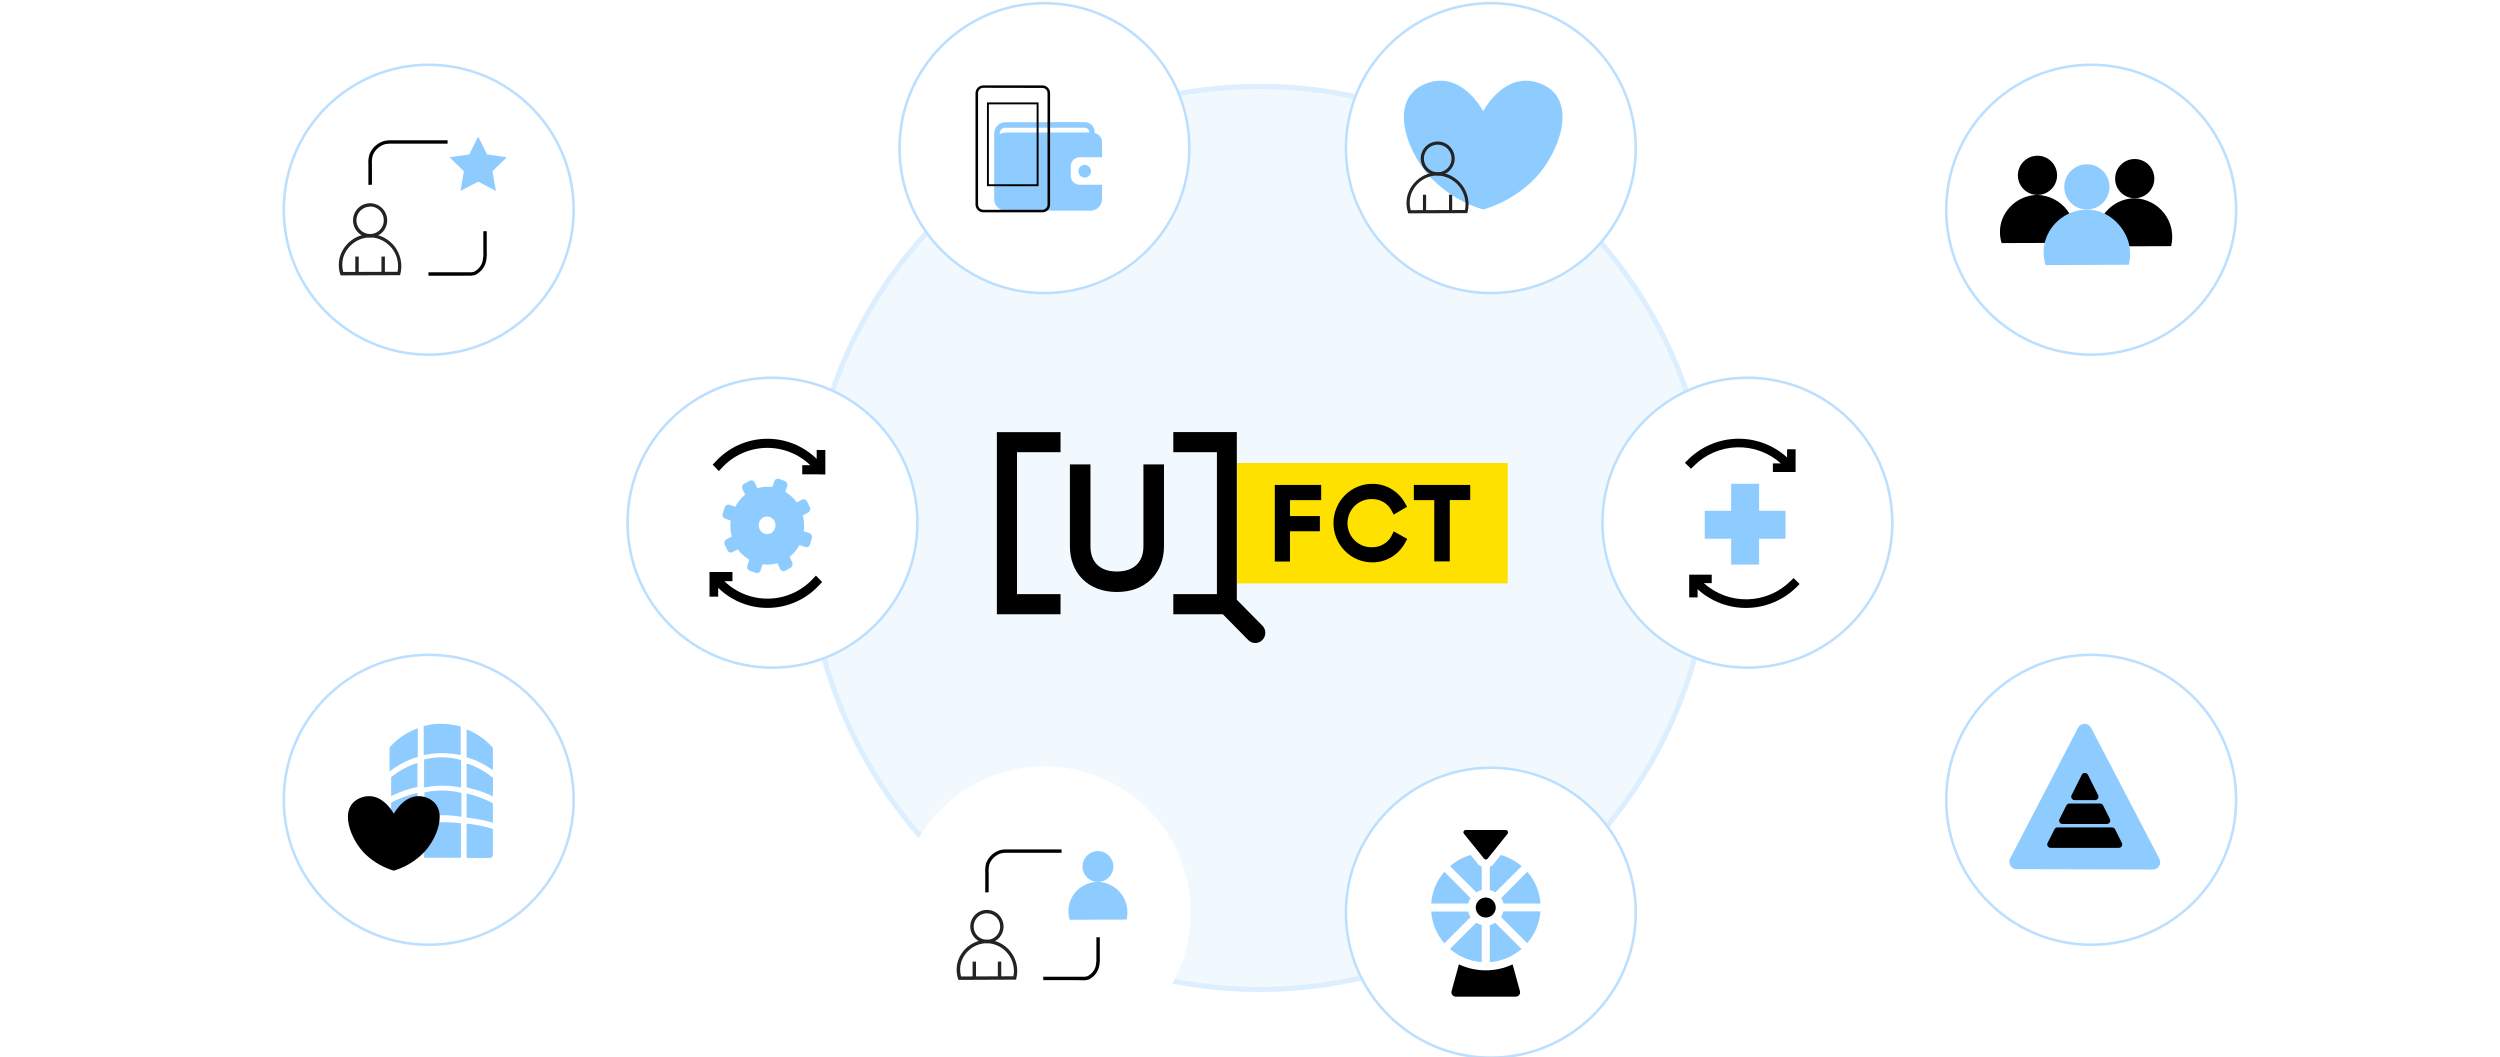 <svg width="544" height="230" viewBox="0 0 544 230" fill="none" xmlns="http://www.w3.org/2000/svg">
<g clip-path="url(#clip0_3518_88527)">
<rect width="544" height="230" fill="white"/>
<g opacity="0.5" filter="url(#filter0_d_3518_88527)">
<circle cx="272.5" cy="116.671" r="98.811" fill="#E3F3FE"/>
<circle cx="272.5" cy="116.671" r="98.252" stroke="#BBDFFF" stroke-width="1.117"/>
</g>
<g clip-path="url(#clip1_3518_88527)">
<path d="M328.081 100.747H269.191V126.942H328.081V100.747Z" fill="#FFE100"/>
<path d="M277.394 105.524H287.482V108.822H280.702V112.302H287.206V115.6H280.702V122.196H277.394V105.524ZM307.651 105.524V108.822H312.098V122.155H315.472V108.814H319.919V105.516L307.651 105.524ZM302.774 116.663C302.357 117.408 301.749 118.025 301.015 118.449C300.281 118.873 299.448 119.088 298.603 119.071C297.924 119.101 297.245 118.996 296.606 118.759C295.968 118.523 295.381 118.161 294.88 117.694C294.38 117.227 293.975 116.665 293.69 116.039C293.404 115.413 293.243 114.736 293.217 114.046C293.19 113.357 293.298 112.67 293.534 112.023C293.77 111.376 294.13 110.783 294.592 110.277C295.055 109.772 295.612 109.364 296.23 109.078C296.849 108.791 297.517 108.632 298.197 108.608H298.603C299.433 108.595 300.251 108.805 300.975 109.216C301.699 109.627 302.302 110.225 302.725 110.949L303.262 111.98L306.18 110.282L305.627 109.3C304.907 108.061 303.877 107.036 302.64 106.331C301.404 105.626 300.006 105.265 298.587 105.285C296.353 105.285 294.211 106.185 292.632 107.787C291.052 109.389 290.165 111.561 290.165 113.827C290.165 116.092 291.052 118.265 292.632 119.867C294.211 121.469 296.353 122.369 298.587 122.369C300.024 122.386 301.439 122.013 302.686 121.288C303.932 120.563 304.965 119.513 305.676 118.246L306.213 117.273L303.278 115.624L302.774 116.663Z" fill="black"/>
<path d="M248.811 118.853C248.811 122.349 246.705 124.36 243.031 124.36C239.356 124.36 237.283 122.349 237.283 118.853V101.06H232.812V118.853C232.812 124.814 236.877 128.821 243.031 128.821C249.185 128.821 253.282 124.814 253.282 118.853V101.06H248.811V118.853Z" fill="black"/>
<path d="M274.825 136.281L269.134 130.509V94.024H255.314V98.394H264.801V129.289H255.314V133.659H266.086L271.776 139.431C272.199 139.775 272.733 139.947 273.274 139.914C273.815 139.882 274.325 139.646 274.705 139.254C275.085 138.862 275.307 138.34 275.33 137.791C275.352 137.241 275.172 136.703 274.825 136.281Z" fill="black"/>
<path d="M216.919 133.659H230.771V129.289H221.301V98.394H230.771V94.024H216.919V133.659Z" fill="black"/>
</g>
<g filter="url(#filter1_d_3518_88527)">
<circle cx="166.432" cy="113.321" r="31.82" fill="white"/>
<circle cx="166.432" cy="113.321" r="31.541" stroke="#BBDFFF" stroke-width="0.558"/>
</g>
<path d="M178.237 127.346C176.849 128.854 175.172 130.067 173.306 130.914C171.439 131.761 169.422 132.224 167.373 132.277C165.324 132.329 163.285 131.968 161.378 131.217C159.471 130.466 157.735 129.339 156.272 127.904V129.832H154.389V124.473H159.383V126.467H157.627C158.915 127.717 160.44 128.696 162.112 129.347C163.785 129.999 165.57 130.309 167.364 130.261C169.158 130.212 170.924 129.806 172.559 129.065C174.194 128.324 175.664 127.264 176.883 125.946L177.545 125.247L178.9 126.646L178.237 127.346Z" fill="black"/>
<path d="M178.341 103.247H179.592V97.925H177.709V99.853C176.246 98.418 174.509 97.291 172.602 96.54C170.695 95.789 168.657 95.428 166.608 95.481C164.559 95.533 162.541 95.996 160.675 96.843C158.809 97.69 157.131 98.903 155.743 100.411L155.081 101.111L156.406 102.51L157.068 101.811C158.282 100.489 159.748 99.424 161.379 98.677C163.011 97.93 164.775 97.517 166.569 97.463C168.362 97.408 170.148 97.712 171.822 98.358C173.497 99.004 175.025 99.978 176.317 101.223H174.568V103.217H178.341V103.247Z" fill="black"/>
<path d="M171.821 121.158L172.387 122.379C172.486 122.591 172.5 122.833 172.425 123.055C172.35 123.277 172.192 123.461 171.985 123.57L170.861 124.202C170.76 124.254 170.65 124.284 170.537 124.29C170.424 124.296 170.311 124.279 170.205 124.239C170.099 124.199 170.003 124.138 169.922 124.058C169.842 123.979 169.778 123.883 169.737 123.778L169.171 122.557C168.12 122.859 167.018 122.943 165.933 122.803L165.502 124.098C165.472 124.206 165.421 124.307 165.351 124.395C165.281 124.482 165.193 124.554 165.094 124.606C164.995 124.659 164.886 124.69 164.775 124.699C164.663 124.707 164.551 124.693 164.445 124.656L163.157 124.202C162.939 124.122 162.762 123.959 162.663 123.749C162.564 123.538 162.552 123.298 162.628 123.078L163.023 121.783C162.052 121.217 161.209 120.457 160.544 119.55L159.42 120.146C159.319 120.196 159.208 120.225 159.095 120.231C158.982 120.237 158.869 120.219 158.762 120.18C158.656 120.14 158.56 120.079 158.478 120C158.397 119.921 158.332 119.826 158.289 119.722L157.694 118.531C157.594 118.319 157.58 118.076 157.655 117.854C157.73 117.632 157.888 117.448 158.095 117.34L159.219 116.744C158.928 115.615 158.85 114.441 158.989 113.283L157.798 112.859C157.58 112.78 157.403 112.618 157.304 112.409C157.205 112.2 157.193 111.96 157.269 111.742L157.694 110.447C157.72 110.331 157.771 110.221 157.843 110.126C157.915 110.031 158.007 109.952 158.112 109.895C158.217 109.838 158.333 109.804 158.452 109.795C158.571 109.786 158.69 109.803 158.803 109.844L159.994 110.268C160.525 109.256 161.257 108.362 162.145 107.641L161.564 106.435C161.464 106.224 161.449 105.982 161.523 105.761C161.596 105.539 161.752 105.354 161.959 105.244L163.12 104.619C163.22 104.567 163.33 104.537 163.443 104.53C163.555 104.523 163.668 104.54 163.774 104.579C163.879 104.619 163.976 104.679 164.057 104.758C164.138 104.837 164.201 104.931 164.244 105.036L164.809 106.227C165.873 105.921 166.987 105.837 168.084 105.981L168.479 104.738C168.511 104.632 168.564 104.533 168.635 104.448C168.706 104.364 168.794 104.294 168.893 104.244C168.992 104.194 169.099 104.164 169.21 104.157C169.321 104.15 169.431 104.165 169.536 104.202L170.764 104.664C170.98 104.744 171.156 104.906 171.255 105.115C171.354 105.323 171.367 105.562 171.293 105.78L170.891 107.038C171.866 107.619 172.712 108.395 173.377 109.316L174.501 108.72C174.602 108.67 174.712 108.641 174.824 108.635C174.937 108.629 175.05 108.647 175.155 108.687C175.261 108.727 175.357 108.788 175.438 108.867C175.518 108.945 175.582 109.04 175.625 109.144L176.22 110.365C176.322 110.576 176.338 110.818 176.264 111.041C176.191 111.263 176.033 111.448 175.826 111.556L174.702 112.152C174.998 113.27 175.064 114.438 174.895 115.583L176.123 116.007C176.341 116.086 176.518 116.248 176.617 116.457C176.716 116.666 176.728 116.906 176.652 117.124L176.257 118.456C176.228 118.565 176.176 118.667 176.106 118.755C176.035 118.843 175.947 118.915 175.847 118.968C175.747 119.02 175.637 119.052 175.525 119.06C175.412 119.068 175.299 119.052 175.193 119.014L173.972 118.598C173.435 119.587 172.703 120.458 171.821 121.158Z" fill="#8ECCFF"/>
<path d="M165.301 115.167C165.401 115.386 165.543 115.583 165.721 115.747C165.898 115.91 166.106 116.036 166.333 116.118C166.559 116.2 166.8 116.236 167.041 116.223C167.282 116.21 167.518 116.15 167.735 116.045C168.172 115.795 168.499 115.39 168.652 114.911C168.805 114.431 168.773 113.911 168.561 113.455C168.461 113.233 168.318 113.034 168.139 112.87C167.961 112.705 167.751 112.578 167.523 112.496C167.294 112.414 167.051 112.379 166.809 112.393C166.567 112.406 166.33 112.469 166.112 112.576C165.669 112.821 165.338 113.226 165.187 113.709C165.036 114.191 165.077 114.713 165.301 115.167Z" fill="white"/>
<g filter="url(#filter2_d_3518_88527)">
<circle cx="453.374" cy="45.219" r="31.82" fill="white"/>
<circle cx="453.374" cy="45.219" r="31.541" stroke="#BBDFFF" stroke-width="0.558"/>
</g>
<path d="M443.355 42.416C445.711 42.416 447.62 40.506 447.62 38.151C447.62 35.795 445.711 33.886 443.355 33.886C440.999 33.886 439.09 35.795 439.09 38.151C439.09 40.506 440.999 42.416 443.355 42.416Z" fill="black"/>
<path fill-rule="evenodd" clip-rule="evenodd" d="M451.275 52.842L435.554 52.894C435.091 51.401 435.068 49.807 435.487 48.301C436.001 46.614 437.04 45.134 438.452 44.077C439.864 43.019 441.576 42.439 443.34 42.421C444.596 42.456 445.828 42.771 446.946 43.344C448.064 43.917 449.039 44.734 449.8 45.733C450.561 46.733 451.089 47.89 451.344 49.12C451.599 50.35 451.575 51.622 451.275 52.842Z" fill="black"/>
<path d="M464.517 43.134C466.872 43.134 468.782 41.224 468.782 38.869C468.782 36.513 466.872 34.603 464.517 34.603C462.161 34.603 460.251 36.513 460.251 38.869C460.251 41.224 462.161 43.134 464.517 43.134Z" fill="black"/>
<path fill-rule="evenodd" clip-rule="evenodd" d="M472.436 53.563L456.716 53.615C456.252 52.123 456.229 50.528 456.649 49.023C457.163 47.335 458.201 45.856 459.613 44.798C461.025 43.741 462.738 43.161 464.502 43.143C465.757 43.177 466.989 43.493 468.107 44.066C469.225 44.639 470.201 45.456 470.962 46.455C471.723 47.455 472.25 48.612 472.505 49.842C472.76 51.072 472.737 52.343 472.436 53.563Z" fill="black"/>
<path d="M454.103 45.589C456.821 45.589 459.023 43.386 459.023 40.669C459.023 37.952 456.821 35.749 454.103 35.749C451.386 35.749 449.183 37.952 449.183 40.669C449.183 43.386 451.386 45.589 454.103 45.589Z" fill="#8ECCFF"/>
<path fill-rule="evenodd" clip-rule="evenodd" d="M463.236 57.606L445.119 57.688C444.576 55.967 444.547 54.125 445.037 52.388C445.628 50.441 446.826 48.733 448.455 47.513C450.084 46.294 452.061 45.626 454.096 45.607C458.711 45.607 462.03 49.091 463.102 52.485C463.606 54.149 463.652 55.918 463.236 57.606Z" fill="#8ECCFF"/>
<g filter="url(#filter3_d_3518_88527)">
<circle cx="225.607" cy="31.82" r="31.82" fill="white"/>
<circle cx="225.607" cy="31.82" r="31.541" stroke="#BBDFFF" stroke-width="0.558"/>
</g>
<path d="M222.319 42.124C222.164 42.124 222.013 42.078 221.885 41.992C221.756 41.906 221.656 41.784 221.597 41.641C221.538 41.498 221.522 41.341 221.552 41.19C221.582 41.038 221.657 40.899 221.766 40.789C221.875 40.68 222.015 40.606 222.166 40.576C222.318 40.545 222.475 40.561 222.618 40.62C222.761 40.679 222.883 40.779 222.969 40.908C223.055 41.036 223.1 41.188 223.1 41.342C223.101 41.445 223.081 41.547 223.042 41.642C223.003 41.737 222.946 41.824 222.873 41.896C222.8 41.969 222.714 42.027 222.619 42.066C222.524 42.105 222.422 42.124 222.319 42.124ZM222.319 40.84C222.219 40.84 222.122 40.869 222.04 40.924C221.957 40.98 221.893 41.058 221.855 41.15C221.817 41.242 221.807 41.343 221.826 41.44C221.845 41.538 221.893 41.627 221.964 41.697C222.034 41.768 222.123 41.816 222.221 41.835C222.318 41.854 222.419 41.844 222.511 41.806C222.603 41.768 222.681 41.704 222.737 41.621C222.792 41.539 222.821 41.441 222.821 41.342C222.821 41.276 222.808 41.211 222.783 41.15C222.758 41.089 222.721 41.033 222.674 40.987C222.627 40.94 222.572 40.903 222.511 40.878C222.45 40.853 222.385 40.84 222.319 40.84Z" fill="black"/>
<path d="M218.696 26.597C218.051 26.619 217.44 26.894 216.997 27.364C216.554 27.833 216.314 28.458 216.329 29.103V43.339C216.333 44.003 216.599 44.639 217.07 45.108C217.54 45.578 218.176 45.843 218.841 45.845H237.297C237.961 45.843 238.597 45.578 239.068 45.108C239.538 44.639 239.804 44.003 239.809 43.339V40.196H234.93C234.419 40.193 233.93 39.988 233.569 39.627C233.208 39.265 233.005 38.775 233.004 38.264V36.149C233.007 35.639 233.21 35.151 233.571 34.79C233.932 34.429 234.42 34.225 234.93 34.223H239.809V31.002C239.817 30.679 239.748 30.359 239.608 30.067C239.468 29.776 239.262 29.523 239.005 29.327C238.76 29.146 238.484 29.013 238.19 28.936V28.735C238.197 28.424 238.135 28.115 238.007 27.831C237.88 27.547 237.69 27.295 237.453 27.094C236.985 26.739 236.41 26.556 235.823 26.575L218.696 26.597Z" fill="#8ECCFF"/>
<path d="M218.696 27.791H235.817C236.131 27.776 236.441 27.864 236.699 28.042C236.804 28.126 236.886 28.235 236.938 28.358C236.99 28.482 237.01 28.617 236.995 28.751V28.846H218.841C218.376 28.848 217.921 28.982 217.529 29.231V29.102C217.518 28.939 217.54 28.776 217.593 28.622C217.646 28.467 217.73 28.325 217.838 28.203C217.947 28.081 218.078 27.982 218.226 27.911C218.373 27.84 218.533 27.799 218.696 27.791Z" fill="white"/>
<path d="M237.397 37.256C237.397 37.437 237.362 37.615 237.293 37.782C237.224 37.948 237.122 38.1 236.995 38.227C236.867 38.355 236.716 38.456 236.549 38.525C236.383 38.594 236.204 38.629 236.024 38.629C235.843 38.629 235.665 38.594 235.498 38.525C235.332 38.456 235.18 38.355 235.053 38.227C234.925 38.1 234.824 37.948 234.755 37.782C234.686 37.615 234.651 37.437 234.651 37.256C234.651 36.892 234.795 36.543 235.053 36.285C235.31 36.028 235.66 35.883 236.024 35.883C236.388 35.883 236.737 36.028 236.995 36.285C237.252 36.543 237.397 36.892 237.397 37.256Z" fill="#8ECCFF"/>
<path d="M226.824 46.206H213.945C213.499 46.197 213.074 46.014 212.761 45.696C212.448 45.378 212.272 44.95 212.27 44.503V20.253C212.279 19.807 212.462 19.381 212.78 19.069C213.098 18.756 213.526 18.579 213.973 18.578H226.824C227.268 18.578 227.694 18.755 228.008 19.069C228.322 19.383 228.499 19.809 228.499 20.253V44.503C228.502 44.726 228.462 44.946 228.379 45.153C228.297 45.359 228.174 45.547 228.018 45.706C227.862 45.864 227.676 45.99 227.471 46.076C227.266 46.162 227.046 46.206 226.824 46.206ZM213.945 19.108C213.651 19.116 213.371 19.235 213.163 19.443C212.955 19.651 212.835 19.931 212.828 20.225V44.503C212.828 44.807 212.949 45.098 213.164 45.313C213.27 45.419 213.396 45.503 213.535 45.561C213.674 45.618 213.823 45.648 213.973 45.648H226.824C226.973 45.648 227.12 45.618 227.258 45.56C227.395 45.502 227.519 45.418 227.623 45.311C227.727 45.204 227.809 45.078 227.863 44.939C227.918 44.8 227.944 44.652 227.94 44.503V20.253C227.94 19.957 227.823 19.673 227.613 19.463C227.404 19.254 227.12 19.136 226.824 19.136L213.945 19.108Z" fill="black"/>
<path d="M225.992 40.514H214.76V22.287H225.992V40.514ZM215.179 40.095H225.573V22.706H215.179V40.095Z" fill="black"/>
<g filter="url(#filter4_d_3518_88527)">
<circle cx="322.743" cy="198.18" r="31.82" fill="white"/>
<circle cx="322.743" cy="198.18" r="31.541" stroke="#BBDFFF" stroke-width="0.558"/>
</g>
<path d="M329.144 209.844C327.316 210.702 325.321 211.146 323.301 211.146C321.281 211.146 319.286 210.702 317.458 209.844L315.858 215.687C315.821 215.827 315.817 215.973 315.846 216.115C315.875 216.256 315.936 216.389 316.025 216.503C316.113 216.618 316.226 216.71 316.356 216.774C316.486 216.837 316.629 216.87 316.773 216.87H329.829C329.973 216.87 330.116 216.837 330.246 216.774C330.375 216.71 330.489 216.618 330.577 216.503C330.666 216.389 330.727 216.256 330.756 216.115C330.785 215.973 330.781 215.827 330.744 215.687L329.144 209.844Z" fill="black"/>
<path d="M325.474 197.485C325.473 197.914 325.344 198.334 325.104 198.69C324.865 199.047 324.525 199.324 324.127 199.487C323.73 199.651 323.293 199.693 322.872 199.608C322.451 199.523 322.065 199.316 321.761 199.011C321.458 198.707 321.252 198.32 321.169 197.898C321.085 197.477 321.129 197.04 321.294 196.644C321.458 196.247 321.737 195.908 322.094 195.669C322.451 195.431 322.871 195.304 323.301 195.304C323.587 195.304 323.87 195.36 324.134 195.47C324.399 195.58 324.638 195.74 324.84 195.943C325.042 196.146 325.202 196.386 325.311 196.651C325.42 196.915 325.475 197.199 325.474 197.485Z" fill="black"/>
<path d="M322.423 193.664V188.588C322.079 188.45 321.777 188.228 321.544 187.94L320.018 186.027C318.362 186.518 316.827 187.352 315.515 188.476L321.239 194.163C321.604 193.934 322.004 193.765 322.423 193.664Z" fill="#8ECCFF"/>
<path d="M319.981 195.419L314.294 189.695C312.61 191.623 311.603 194.049 311.429 196.603H319.482C319.586 196.185 319.754 195.785 319.981 195.419Z" fill="#8ECCFF"/>
<path d="M325.058 187.94C324.837 188.24 324.531 188.466 324.179 188.588V193.664C324.615 193.749 325.03 193.918 325.4 194.163L331.124 188.476C329.793 187.359 328.248 186.526 326.583 186.027L325.058 187.94Z" fill="#8ECCFF"/>
<path d="M324.179 201.3V209.354C326.733 209.18 329.159 208.173 331.087 206.488L325.363 200.802C324.996 201.028 324.597 201.196 324.179 201.3Z" fill="#8ECCFF"/>
<path d="M326.621 199.541L332.307 205.228C334.004 203.305 335.024 200.878 335.21 198.32H327.119C327.022 198.752 326.853 199.164 326.621 199.541Z" fill="#8ECCFF"/>
<path d="M327.119 196.603H335.21C335.036 194.049 334.029 191.623 332.345 189.695L326.658 195.419C326.885 195.785 327.053 196.185 327.157 196.603H327.119Z" fill="#8ECCFF"/>
<path d="M319.482 198.357H311.429C311.603 200.911 312.61 203.338 314.294 205.265L319.981 199.578C319.761 199.195 319.594 198.785 319.482 198.357Z" fill="#8ECCFF"/>
<path d="M322.423 201.3C321.995 201.189 321.585 201.022 321.202 200.802L315.515 206.488C317.442 208.173 319.869 209.18 322.423 209.354V201.3Z" fill="#8ECCFF"/>
<path d="M322.921 186.83C322.968 186.892 323.028 186.942 323.097 186.976C323.166 187.011 323.242 187.029 323.319 187.029C323.397 187.029 323.473 187.011 323.542 186.976C323.611 186.942 323.671 186.892 323.718 186.83L328.035 181.449C328.096 181.374 328.136 181.285 328.148 181.189C328.161 181.094 328.147 180.997 328.108 180.909C328.068 180.822 328.005 180.747 327.925 180.694C327.845 180.64 327.751 180.61 327.655 180.607H318.946C318.849 180.607 318.754 180.635 318.672 180.688C318.59 180.741 318.525 180.817 318.485 180.905C318.445 180.994 318.431 181.093 318.446 181.189C318.46 181.285 318.502 181.375 318.567 181.449L322.921 186.83Z" fill="black"/>
<g filter="url(#filter5_d_3518_88527)">
<circle cx="225.607" cy="198.18" r="31.82" fill="white"/>
</g>
<path d="M238.908 191.908C240.762 191.908 242.265 190.405 242.265 188.551C242.265 186.697 240.762 185.194 238.908 185.194C237.054 185.194 235.551 186.697 235.551 188.551C235.551 190.405 237.054 191.908 238.908 191.908Z" fill="#8ECCFF"/>
<path fill-rule="evenodd" clip-rule="evenodd" d="M245.138 200.094L232.782 200.146C232.406 198.965 232.385 197.699 232.723 196.506C233.125 195.178 233.942 194.013 235.053 193.182C236.165 192.35 237.513 191.895 238.901 191.884C239.887 191.912 240.855 192.161 241.733 192.611C242.61 193.062 243.376 193.703 243.974 194.488C244.572 195.273 244.987 196.182 245.189 197.148C245.39 198.114 245.373 199.113 245.138 200.071V200.094Z" fill="#8ECCFF"/>
<path d="M214.762 205.237C214.044 205.239 213.342 205.027 212.745 204.629C212.148 204.232 211.682 203.666 211.407 203.003C211.132 202.34 211.059 201.611 211.199 200.907C211.338 200.203 211.684 199.556 212.191 199.049C212.699 198.542 213.345 198.196 214.049 198.057C214.753 197.917 215.482 197.989 216.145 198.265C216.808 198.54 217.374 199.006 217.772 199.603C218.169 200.2 218.381 200.902 218.379 201.62C218.377 202.578 217.996 203.497 217.318 204.175C216.64 204.853 215.721 205.235 214.762 205.237ZM214.762 198.739C214.192 198.738 213.634 198.905 213.159 199.221C212.685 199.537 212.314 199.986 212.095 200.512C211.876 201.038 211.818 201.618 211.928 202.177C212.039 202.736 212.312 203.25 212.715 203.654C213.117 204.057 213.631 204.333 214.19 204.444C214.749 204.556 215.328 204.499 215.855 204.282C216.382 204.064 216.832 203.695 217.149 203.221C217.466 202.747 217.635 202.19 217.635 201.62C217.635 200.857 217.333 200.125 216.794 199.585C216.255 199.045 215.525 198.741 214.762 198.739Z" fill="#232323"/>
<path d="M208.547 213.225L208.465 212.957C208.086 211.748 208.068 210.454 208.413 209.235C208.831 207.879 209.668 206.689 210.803 205.836C211.937 204.984 213.313 204.511 214.732 204.486C215.746 204.511 216.742 204.762 217.646 205.222C218.55 205.682 219.34 206.339 219.956 207.145C220.572 207.951 221 208.884 221.208 209.877C221.415 210.87 221.398 211.897 221.156 212.882L221.089 213.173L208.547 213.225ZM214.732 205.238C213.472 205.257 212.251 205.675 211.244 206.432C210.237 207.189 209.496 208.246 209.127 209.451C208.854 210.442 208.854 211.489 209.127 212.48L220.516 212.436C220.71 211.469 220.659 210.468 220.367 209.525C219.998 208.317 219.261 207.255 218.259 206.486C217.257 205.717 216.039 205.281 214.777 205.238H214.732Z" fill="#232323"/>
<path d="M217.873 209.25H217.129V212.853H217.873V209.25Z" fill="#232323"/>
<path d="M212.38 209.25H211.636V212.853H212.38V209.25Z" fill="#232323"/>
<path d="M234.249 213.284H227.014V212.54H233.043C233.638 212.54 234.449 212.54 235.425 212.54C235.814 212.577 236.208 212.544 236.586 212.443C237.055 212.221 237.467 211.894 237.789 211.487C238.112 211.081 238.337 210.606 238.447 210.098C238.569 209.484 238.611 208.856 238.573 208.23V203.95H239.317V208.26C239.36 208.951 239.308 209.645 239.161 210.322C239.02 210.943 238.737 211.523 238.336 212.017C237.934 212.511 237.425 212.907 236.846 213.173C236.399 213.299 235.933 213.345 235.469 213.307L234.249 213.284Z" fill="black"/>
<path d="M214.39 194.184C214.39 193.306 214.39 191.877 214.39 189.874C214.336 189.17 214.406 188.462 214.598 187.783C214.862 187.102 215.281 186.493 215.821 186.002C216.361 185.511 217.007 185.153 217.709 184.954C218.298 184.827 218.902 184.785 219.503 184.828C220.851 184.828 221.967 184.828 222.763 184.828H230.996V185.572H222.763C221.96 185.572 220.851 185.572 219.511 185.572C218.973 185.529 218.432 185.561 217.903 185.669C217.315 185.835 216.774 186.135 216.322 186.546C215.87 186.956 215.519 187.466 215.298 188.036C215.139 188.635 215.083 189.257 215.134 189.874C215.134 191.877 215.134 193.306 215.134 194.117L214.762 194.184H214.39Z" fill="black"/>
<g filter="url(#filter6_d_3518_88527)">
<circle cx="378.568" cy="113.321" r="31.82" fill="white"/>
<circle cx="378.568" cy="113.321" r="31.541" stroke="#BBDFFF" stroke-width="0.558"/>
</g>
<path d="M390.983 127.699C388.142 130.545 384.314 132.186 380.294 132.282C376.273 132.378 372.371 130.92 369.398 128.213V129.999H367.567V125.042H372.472V126.888H370.745C373.361 129.24 376.778 130.501 380.294 130.411C383.811 130.321 387.159 128.887 389.651 126.404L390.291 125.786L391.586 127.081L390.983 127.699Z" fill="black"/>
<path d="M389.487 102.712H390.723V97.755H388.87V99.541C385.896 96.834 381.994 95.376 377.974 95.472C373.954 95.568 370.125 97.209 367.284 100.055L366.636 100.71L367.961 102.005L368.616 101.358C371.104 98.871 374.45 97.432 377.966 97.335C381.482 97.238 384.901 98.491 387.522 100.836H385.781V102.712H389.502H389.487Z" fill="black"/>
<path d="M382.781 105.271H376.7V122.853H382.781V105.271Z" fill="#8ECCFF"/>
<path d="M388.527 111.148H370.946V117.23H388.527V111.148Z" fill="#8ECCFF"/>
<g filter="url(#filter7_d_3518_88527)">
<circle cx="91.626" cy="173.616" r="31.82" fill="white"/>
<circle cx="91.626" cy="173.616" r="31.541" stroke="#BBDFFF" stroke-width="0.558"/>
</g>
<path d="M90.91 158.466C88.622 159.292 86.57 160.662 84.931 162.458C84.822 162.578 84.762 162.733 84.761 162.895V167.884C86.582 166.431 88.671 165.354 90.91 164.712V158.466Z" fill="#8ECCFF"/>
<path d="M85.406 168.893C85.324 168.972 85.223 169.028 85.113 169.056V173.217C86.932 172.32 88.855 171.653 90.838 171.231V166.021C88.862 166.625 87.018 167.599 85.406 168.893Z" fill="#8ECCFF"/>
<path d="M107.101 162.544C105.562 160.858 103.66 159.544 101.539 158.701V164.791C103.6 165.379 105.538 166.337 107.257 167.617V162.974C107.259 162.816 107.203 162.663 107.101 162.544Z" fill="#8ECCFF"/>
<path d="M101.539 177.918C103.479 178.092 105.395 178.468 107.257 179.038V174.772C105.445 173.825 103.519 173.113 101.526 172.655L101.539 177.918Z" fill="#8ECCFF"/>
<path d="M101.539 166.132V171.342C103.522 171.757 105.447 172.413 107.27 173.296V169.167C107.165 169.148 107.067 169.103 106.984 169.037C105.371 167.729 103.523 166.743 101.539 166.132Z" fill="#8ECCFF"/>
<path d="M101.539 186.681H106.606C106.779 186.681 106.944 186.612 107.066 186.49C107.189 186.368 107.257 186.202 107.257 186.029V180.396C105.396 179.792 103.474 179.397 101.526 179.217L101.539 186.681Z" fill="#8ECCFF"/>
<path d="M92.199 157.987V164.311C94.852 163.741 97.596 163.741 100.249 164.311V158.104C98.874 157.701 97.449 157.497 96.016 157.498C94.728 157.494 93.445 157.658 92.199 157.987Z" fill="#8ECCFF"/>
<path d="M90.851 172.516C88.857 172.977 86.929 173.688 85.113 174.632V178.898C86.978 178.33 88.897 177.955 90.838 177.778L90.851 172.516Z" fill="#8ECCFF"/>
<path d="M90.832 179.295C89.852 179.311 88.875 179.413 87.914 179.601C86.971 179.788 86.047 180.059 85.152 180.409C85.152 182.239 85.152 184.062 85.152 185.893C85.152 186.065 85.221 186.231 85.343 186.353C85.465 186.475 85.631 186.544 85.803 186.544H90.884L90.832 179.295Z" fill="#8ECCFF"/>
<path d="M92.277 165.266V171.375C94.933 170.825 97.672 170.825 100.327 171.375V165.37C98.949 164.983 97.525 164.786 96.094 164.784C94.807 164.784 93.524 164.946 92.277 165.266Z" fill="#8ECCFF"/>
<path d="M92.349 172.418V177.745C95.011 177.267 97.737 177.267 100.399 177.745V172.535C97.759 171.884 95.004 171.85 92.349 172.437V172.418Z" fill="#8ECCFF"/>
<path d="M92.336 179.225L92.277 186.643H100.301V179.14C99.107 178.988 97.904 178.912 96.7 178.912C95.239 178.909 93.781 179.013 92.336 179.225Z" fill="#8ECCFF"/>
<path d="M93.02 173.648C88.461 171.74 85.693 177.081 85.693 177.081C85.693 177.081 82.944 171.74 78.359 173.648C73.344 175.739 76.405 183.059 79.662 186.023C81.378 187.62 83.443 188.795 85.693 189.455C87.946 188.786 90.011 187.599 91.724 185.99C95 183.059 98.035 175.739 93.02 173.648Z" fill="black"/>
<g filter="url(#filter8_d_3518_88527)">
<circle cx="91.626" cy="45.219" r="31.82" fill="white"/>
<circle cx="91.626" cy="45.219" r="31.541" stroke="#BBDFFF" stroke-width="0.558"/>
</g>
<path d="M80.535 51.666C79.799 51.666 79.08 51.448 78.468 51.039C77.856 50.63 77.379 50.049 77.097 49.369C76.816 48.688 76.742 47.94 76.885 47.218C77.029 46.496 77.383 45.833 77.904 45.313C78.424 44.792 79.088 44.438 79.809 44.294C80.531 44.151 81.28 44.224 81.96 44.506C82.64 44.788 83.221 45.265 83.63 45.877C84.039 46.489 84.257 47.208 84.257 47.944C84.257 48.931 83.865 49.878 83.167 50.576C82.469 51.274 81.523 51.666 80.535 51.666ZM80.535 44.967C79.947 44.967 79.371 45.142 78.881 45.469C78.392 45.796 78.01 46.261 77.785 46.805C77.559 47.349 77.501 47.948 77.615 48.525C77.73 49.103 78.014 49.633 78.43 50.05C78.847 50.466 79.377 50.75 79.955 50.864C80.532 50.979 81.131 50.92 81.675 50.695C82.219 50.47 82.684 50.088 83.011 49.599C83.338 49.109 83.513 48.533 83.513 47.944C83.518 47.55 83.444 47.159 83.297 46.794C83.15 46.428 82.931 46.095 82.654 45.815C82.377 45.535 82.047 45.312 81.684 45.16C81.32 45.008 80.93 44.93 80.535 44.93V44.967Z" fill="#232323"/>
<path d="M74.157 59.925L74.03 59.665C73.638 58.417 73.62 57.082 73.978 55.824C74.41 54.422 75.273 53.193 76.446 52.312C77.618 51.431 79.04 50.944 80.506 50.919C81.553 50.945 82.581 51.206 83.514 51.682C84.447 52.159 85.261 52.838 85.896 53.671C86.531 54.504 86.971 55.469 87.183 56.495C87.396 57.521 87.375 58.581 87.123 59.598L87.056 59.881L74.157 59.925ZM80.506 51.663C79.2 51.685 77.934 52.12 76.89 52.905C75.846 53.69 75.077 54.784 74.693 56.032C74.41 57.063 74.41 58.151 74.693 59.181L86.505 59.136C86.707 58.13 86.656 57.089 86.356 56.107C85.978 54.848 85.214 53.74 84.173 52.939C83.131 52.138 81.864 51.684 80.55 51.641L80.506 51.663Z" fill="#232323"/>
<path d="M83.751 55.828H83.007V59.557H83.751V55.828Z" fill="#232323"/>
<path d="M78.057 55.828H77.313V59.557H78.057V55.828Z" fill="#232323"/>
<path d="M100.722 59.993H93.227V59.249H101.935C102.327 59.285 102.723 59.252 103.104 59.152C103.591 58.921 104.018 58.581 104.353 58.16C104.689 57.738 104.923 57.245 105.039 56.718C105.169 56.079 105.214 55.426 105.173 54.776V50.31H105.917V54.776C105.957 55.491 105.904 56.209 105.761 56.912C105.61 57.552 105.314 58.15 104.896 58.658C104.478 59.166 103.949 59.572 103.35 59.844C102.891 59.977 102.411 60.025 101.935 59.986L100.722 59.993Z" fill="black"/>
<path d="M80.163 40.23V35.764C80.105 35.034 80.181 34.3 80.387 33.598C80.658 32.896 81.088 32.267 81.643 31.759C82.199 31.251 82.864 30.879 83.587 30.672C84.21 30.536 84.849 30.484 85.486 30.516H97.395V31.26H85.486C84.927 31.221 84.367 31.256 83.818 31.365C83.208 31.535 82.645 31.846 82.176 32.273C81.707 32.699 81.344 33.229 81.116 33.821C80.942 34.443 80.882 35.091 80.938 35.734V40.2L80.163 40.23Z" fill="black"/>
<path fill-rule="evenodd" clip-rule="evenodd" d="M104.049 29.699L105.97 33.599L110.272 34.225L107.161 37.262L107.897 41.549L104.049 39.525L100.201 41.549L100.938 37.262L97.819 34.225L102.121 33.599L104.049 29.699Z" fill="#8ECCFF"/>
<g filter="url(#filter9_d_3518_88527)">
<circle cx="322.743" cy="31.82" r="31.82" fill="white"/>
<circle cx="322.743" cy="31.82" r="31.541" stroke="#BBDFFF" stroke-width="0.558"/>
</g>
<path d="M335.404 18.272C327.493 14.974 322.743 24.207 322.743 24.207C322.743 24.207 317.992 14.974 310.081 18.272C301.419 21.88 306.638 34.535 312.325 39.616C315.285 42.392 318.852 44.439 322.743 45.592C326.629 44.451 330.196 42.419 333.16 39.657C338.826 34.535 344.086 21.88 335.404 18.272Z" fill="#8ECCFF"/>
<path d="M312.821 38.181C312.091 38.175 311.379 37.954 310.775 37.544C310.17 37.135 309.701 36.555 309.425 35.879C309.149 35.203 309.08 34.461 309.226 33.745C309.372 33.03 309.726 32.374 310.244 31.859C310.762 31.345 311.421 30.996 312.137 30.855C312.854 30.715 313.596 30.79 314.27 31.07C314.944 31.351 315.52 31.825 315.925 32.432C316.33 33.039 316.546 33.753 316.546 34.483C316.545 34.971 316.448 35.454 316.26 35.904C316.072 36.353 315.797 36.762 315.451 37.105C315.105 37.449 314.695 37.721 314.243 37.905C313.792 38.09 313.309 38.183 312.821 38.181ZM312.821 31.474C312.227 31.48 311.648 31.661 311.157 31.995C310.666 32.329 310.285 32.801 310.061 33.351C309.838 33.901 309.782 34.505 309.901 35.087C310.02 35.669 310.309 36.202 310.731 36.62C311.153 37.038 311.689 37.322 312.272 37.436C312.855 37.55 313.458 37.489 314.006 37.26C314.555 37.032 315.023 36.646 315.352 36.152C315.682 35.658 315.857 35.077 315.857 34.483C315.857 34.086 315.777 33.693 315.624 33.327C315.471 32.96 315.247 32.628 314.964 32.348C314.682 32.069 314.348 31.847 313.98 31.698C313.612 31.548 313.218 31.472 312.821 31.474Z" fill="#232323"/>
<path d="M306.432 46.425L306.356 46.184C305.97 44.944 305.953 43.619 306.308 42.37C306.733 40.976 307.589 39.754 308.754 38.878C309.918 38.002 311.33 37.518 312.787 37.495C313.825 37.525 314.844 37.787 315.768 38.261C316.693 38.735 317.499 39.411 318.129 40.237C318.759 41.063 319.196 42.02 319.408 43.037C319.62 44.054 319.602 45.106 319.355 46.115L319.293 46.377L306.432 46.425ZM312.787 38.163C311.475 38.185 310.205 38.623 309.158 39.414C308.111 40.205 307.342 41.307 306.962 42.563C306.678 43.602 306.678 44.698 306.962 45.737L318.784 45.695C318.983 44.678 318.924 43.627 318.612 42.638C318.227 41.382 317.459 40.278 316.416 39.479C315.373 38.681 314.107 38.228 312.794 38.184L312.787 38.163Z" fill="#232323"/>
<path d="M315.995 42.371H315.307V46.089H315.995V42.371Z" fill="#232323"/>
<path d="M310.322 42.371H309.633V46.089H310.322V42.371Z" fill="#232323"/>
<g filter="url(#filter10_d_3518_88527)">
<circle cx="453.374" cy="173.616" r="31.82" fill="white"/>
<circle cx="453.374" cy="173.616" r="31.541" stroke="#BBDFFF" stroke-width="0.558"/>
</g>
<path d="M455.015 158.363L469.884 186.87C470.01 187.115 470.072 187.388 470.062 187.663C470.052 187.938 469.972 188.206 469.829 188.441C469.685 188.676 469.484 188.87 469.244 189.004C469.004 189.139 468.733 189.209 468.458 189.208L438.824 189.13C438.55 189.129 438.28 189.057 438.042 188.921C437.804 188.786 437.604 188.592 437.462 188.357C437.321 188.122 437.241 187.855 437.232 187.581C437.223 187.307 437.284 187.036 437.41 186.792L452.182 158.363C452.316 158.104 452.52 157.886 452.769 157.734C453.019 157.582 453.306 157.502 453.598 157.502C453.891 157.502 454.177 157.582 454.427 157.734C454.677 157.886 454.88 158.104 455.015 158.363Z" fill="#8ECCFF"/>
<path d="M448.163 178.947C448.099 178.834 448.066 178.706 448.066 178.576C448.066 178.446 448.099 178.318 448.163 178.204L449.648 175.241C449.712 175.123 449.806 175.024 449.92 174.954C450.035 174.884 450.166 174.846 450.3 174.844H456.982C457.117 174.847 457.25 174.887 457.364 174.959C457.479 175.031 457.572 175.133 457.633 175.254L459.118 178.224C459.162 178.311 459.188 178.406 459.195 178.504C459.202 178.601 459.189 178.699 459.158 178.791C459.128 178.884 459.079 178.969 459.015 179.043C458.951 179.117 458.873 179.177 458.786 179.22C458.683 179.273 458.569 179.3 458.454 179.299H448.815C448.685 179.303 448.556 179.272 448.442 179.211C448.327 179.149 448.231 179.058 448.163 178.947ZM451.42 174.108H455.875C455.974 174.11 456.072 174.091 456.164 174.055C456.256 174.018 456.34 173.963 456.41 173.893C456.481 173.823 456.537 173.74 456.574 173.648C456.612 173.556 456.631 173.458 456.63 173.359C456.63 173.244 456.603 173.13 456.552 173.027L454.325 168.578C454.28 168.492 454.22 168.414 454.146 168.351C454.071 168.288 453.986 168.241 453.893 168.211C453.8 168.181 453.703 168.17 453.606 168.178C453.509 168.187 453.414 168.214 453.328 168.259C453.19 168.329 453.079 168.441 453.009 168.578L450.768 173.027C450.68 173.202 450.664 173.405 450.725 173.592C450.786 173.779 450.919 173.934 451.094 174.023C451.196 174.072 451.307 174.101 451.42 174.108ZM461.717 183.415L460.238 180.445C460.176 180.325 460.083 180.225 459.968 180.153C459.854 180.082 459.722 180.044 459.587 180.041H447.707C447.572 180.042 447.44 180.08 447.325 180.152C447.21 180.223 447.117 180.324 447.056 180.445L445.558 183.415C445.5 183.527 445.472 183.652 445.476 183.778C445.48 183.904 445.517 184.027 445.582 184.135C445.648 184.243 445.74 184.332 445.849 184.394C445.959 184.456 446.083 184.489 446.209 184.489H461.059C461.186 184.491 461.311 184.459 461.422 184.398C461.533 184.336 461.626 184.247 461.691 184.138C461.757 184.03 461.794 183.906 461.797 183.779C461.8 183.652 461.77 183.527 461.71 183.415H461.717Z" fill="black"/>
</g>
<defs>
<filter id="filter0_d_3518_88527" x="171.388" y="14.409" width="205.29" height="205.29" filterUnits="userSpaceOnUse" color-interpolation-filters="sRGB">
<feFlood flood-opacity="0" result="BackgroundImageFix"/>
<feColorMatrix in="SourceAlpha" type="matrix" values="0 0 0 0 0 0 0 0 0 0 0 0 0 0 0 0 0 0 127 0" result="hardAlpha"/>
<feOffset dx="1.534" dy="0.383"/>
<feGaussianBlur stdDeviation="1.917"/>
<feComposite in2="hardAlpha" operator="out"/>
<feColorMatrix type="matrix" values="0 0 0 0 0 0 0 0 0 0 0 0 0 0 0 0 0 0 0.08 0"/>
<feBlend mode="normal" in2="BackgroundImageFix" result="effect1_dropShadow_3518_88527"/>
<feBlend mode="normal" in="SourceGraphic" in2="effect1_dropShadow_3518_88527" result="shape"/>
</filter>
<filter id="filter1_d_3518_88527" x="132.116" y="77.757" width="71.96" height="71.96" filterUnits="userSpaceOnUse" color-interpolation-filters="sRGB">
<feFlood flood-opacity="0" result="BackgroundImageFix"/>
<feColorMatrix in="SourceAlpha" type="matrix" values="0 0 0 0 0 0 0 0 0 0 0 0 0 0 0 0 0 0 127 0" result="hardAlpha"/>
<feOffset dx="1.664" dy="0.416"/>
<feGaussianBlur stdDeviation="2.08"/>
<feComposite in2="hardAlpha" operator="out"/>
<feColorMatrix type="matrix" values="0 0 0 0 0 0 0 0 0 0 0 0 0 0 0 0 0 0 0.08 0"/>
<feBlend mode="normal" in2="BackgroundImageFix" result="effect1_dropShadow_3518_88527"/>
<feBlend mode="normal" in="SourceGraphic" in2="effect1_dropShadow_3518_88527" result="shape"/>
</filter>
<filter id="filter2_d_3518_88527" x="419.058" y="9.655" width="71.96" height="71.96" filterUnits="userSpaceOnUse" color-interpolation-filters="sRGB">
<feFlood flood-opacity="0" result="BackgroundImageFix"/>
<feColorMatrix in="SourceAlpha" type="matrix" values="0 0 0 0 0 0 0 0 0 0 0 0 0 0 0 0 0 0 127 0" result="hardAlpha"/>
<feOffset dx="1.664" dy="0.416"/>
<feGaussianBlur stdDeviation="2.08"/>
<feComposite in2="hardAlpha" operator="out"/>
<feColorMatrix type="matrix" values="0 0 0 0 0 0 0 0 0 0 0 0 0 0 0 0 0 0 0.08 0"/>
<feBlend mode="normal" in2="BackgroundImageFix" result="effect1_dropShadow_3518_88527"/>
<feBlend mode="normal" in="SourceGraphic" in2="effect1_dropShadow_3518_88527" result="shape"/>
</filter>
<filter id="filter3_d_3518_88527" x="191.291" y="-3.744" width="71.96" height="71.96" filterUnits="userSpaceOnUse" color-interpolation-filters="sRGB">
<feFlood flood-opacity="0" result="BackgroundImageFix"/>
<feColorMatrix in="SourceAlpha" type="matrix" values="0 0 0 0 0 0 0 0 0 0 0 0 0 0 0 0 0 0 127 0" result="hardAlpha"/>
<feOffset dx="1.664" dy="0.416"/>
<feGaussianBlur stdDeviation="2.08"/>
<feComposite in2="hardAlpha" operator="out"/>
<feColorMatrix type="matrix" values="0 0 0 0 0 0 0 0 0 0 0 0 0 0 0 0 0 0 0.08 0"/>
<feBlend mode="normal" in2="BackgroundImageFix" result="effect1_dropShadow_3518_88527"/>
<feBlend mode="normal" in="SourceGraphic" in2="effect1_dropShadow_3518_88527" result="shape"/>
</filter>
<filter id="filter4_d_3518_88527" x="288.427" y="162.616" width="71.96" height="71.96" filterUnits="userSpaceOnUse" color-interpolation-filters="sRGB">
<feFlood flood-opacity="0" result="BackgroundImageFix"/>
<feColorMatrix in="SourceAlpha" type="matrix" values="0 0 0 0 0 0 0 0 0 0 0 0 0 0 0 0 0 0 127 0" result="hardAlpha"/>
<feOffset dx="1.664" dy="0.416"/>
<feGaussianBlur stdDeviation="2.08"/>
<feComposite in2="hardAlpha" operator="out"/>
<feColorMatrix type="matrix" values="0 0 0 0 0 0 0 0 0 0 0 0 0 0 0 0 0 0 0.08 0"/>
<feBlend mode="normal" in2="BackgroundImageFix" result="effect1_dropShadow_3518_88527"/>
<feBlend mode="normal" in="SourceGraphic" in2="effect1_dropShadow_3518_88527" result="shape"/>
</filter>
<filter id="filter5_d_3518_88527" x="191.291" y="162.616" width="71.96" height="71.96" filterUnits="userSpaceOnUse" color-interpolation-filters="sRGB">
<feFlood flood-opacity="0" result="BackgroundImageFix"/>
<feColorMatrix in="SourceAlpha" type="matrix" values="0 0 0 0 0 0 0 0 0 0 0 0 0 0 0 0 0 0 127 0" result="hardAlpha"/>
<feOffset dx="1.664" dy="0.416"/>
<feGaussianBlur stdDeviation="2.08"/>
<feComposite in2="hardAlpha" operator="out"/>
<feColorMatrix type="matrix" values="0 0 0 0 0 0 0 0 0 0 0 0 0 0 0 0 0 0 0.08 0"/>
<feBlend mode="normal" in2="BackgroundImageFix" result="effect1_dropShadow_3518_88527"/>
<feBlend mode="normal" in="SourceGraphic" in2="effect1_dropShadow_3518_88527" result="shape"/>
</filter>
<filter id="filter6_d_3518_88527" x="344.252" y="77.757" width="71.96" height="71.96" filterUnits="userSpaceOnUse" color-interpolation-filters="sRGB">
<feFlood flood-opacity="0" result="BackgroundImageFix"/>
<feColorMatrix in="SourceAlpha" type="matrix" values="0 0 0 0 0 0 0 0 0 0 0 0 0 0 0 0 0 0 127 0" result="hardAlpha"/>
<feOffset dx="1.664" dy="0.416"/>
<feGaussianBlur stdDeviation="2.08"/>
<feComposite in2="hardAlpha" operator="out"/>
<feColorMatrix type="matrix" values="0 0 0 0 0 0 0 0 0 0 0 0 0 0 0 0 0 0 0.08 0"/>
<feBlend mode="normal" in2="BackgroundImageFix" result="effect1_dropShadow_3518_88527"/>
<feBlend mode="normal" in="SourceGraphic" in2="effect1_dropShadow_3518_88527" result="shape"/>
</filter>
<filter id="filter7_d_3518_88527" x="57.31" y="138.052" width="71.96" height="71.96" filterUnits="userSpaceOnUse" color-interpolation-filters="sRGB">
<feFlood flood-opacity="0" result="BackgroundImageFix"/>
<feColorMatrix in="SourceAlpha" type="matrix" values="0 0 0 0 0 0 0 0 0 0 0 0 0 0 0 0 0 0 127 0" result="hardAlpha"/>
<feOffset dx="1.664" dy="0.416"/>
<feGaussianBlur stdDeviation="2.08"/>
<feComposite in2="hardAlpha" operator="out"/>
<feColorMatrix type="matrix" values="0 0 0 0 0 0 0 0 0 0 0 0 0 0 0 0 0 0 0.08 0"/>
<feBlend mode="normal" in2="BackgroundImageFix" result="effect1_dropShadow_3518_88527"/>
<feBlend mode="normal" in="SourceGraphic" in2="effect1_dropShadow_3518_88527" result="shape"/>
</filter>
<filter id="filter8_d_3518_88527" x="57.31" y="9.655" width="71.96" height="71.96" filterUnits="userSpaceOnUse" color-interpolation-filters="sRGB">
<feFlood flood-opacity="0" result="BackgroundImageFix"/>
<feColorMatrix in="SourceAlpha" type="matrix" values="0 0 0 0 0 0 0 0 0 0 0 0 0 0 0 0 0 0 127 0" result="hardAlpha"/>
<feOffset dx="1.664" dy="0.416"/>
<feGaussianBlur stdDeviation="2.08"/>
<feComposite in2="hardAlpha" operator="out"/>
<feColorMatrix type="matrix" values="0 0 0 0 0 0 0 0 0 0 0 0 0 0 0 0 0 0 0.08 0"/>
<feBlend mode="normal" in2="BackgroundImageFix" result="effect1_dropShadow_3518_88527"/>
<feBlend mode="normal" in="SourceGraphic" in2="effect1_dropShadow_3518_88527" result="shape"/>
</filter>
<filter id="filter9_d_3518_88527" x="288.427" y="-3.744" width="71.96" height="71.96" filterUnits="userSpaceOnUse" color-interpolation-filters="sRGB">
<feFlood flood-opacity="0" result="BackgroundImageFix"/>
<feColorMatrix in="SourceAlpha" type="matrix" values="0 0 0 0 0 0 0 0 0 0 0 0 0 0 0 0 0 0 127 0" result="hardAlpha"/>
<feOffset dx="1.664" dy="0.416"/>
<feGaussianBlur stdDeviation="2.08"/>
<feComposite in2="hardAlpha" operator="out"/>
<feColorMatrix type="matrix" values="0 0 0 0 0 0 0 0 0 0 0 0 0 0 0 0 0 0 0.08 0"/>
<feBlend mode="normal" in2="BackgroundImageFix" result="effect1_dropShadow_3518_88527"/>
<feBlend mode="normal" in="SourceGraphic" in2="effect1_dropShadow_3518_88527" result="shape"/>
</filter>
<filter id="filter10_d_3518_88527" x="419.058" y="138.052" width="71.96" height="71.96" filterUnits="userSpaceOnUse" color-interpolation-filters="sRGB">
<feFlood flood-opacity="0" result="BackgroundImageFix"/>
<feColorMatrix in="SourceAlpha" type="matrix" values="0 0 0 0 0 0 0 0 0 0 0 0 0 0 0 0 0 0 127 0" result="hardAlpha"/>
<feOffset dx="1.664" dy="0.416"/>
<feGaussianBlur stdDeviation="2.08"/>
<feComposite in2="hardAlpha" operator="out"/>
<feColorMatrix type="matrix" values="0 0 0 0 0 0 0 0 0 0 0 0 0 0 0 0 0 0 0.08 0"/>
<feBlend mode="normal" in2="BackgroundImageFix" result="effect1_dropShadow_3518_88527"/>
<feBlend mode="normal" in="SourceGraphic" in2="effect1_dropShadow_3518_88527" result="shape"/>
</filter>
<clipPath id="clip0_3518_88527">
<rect width="544" height="230" fill="white"/>
</clipPath>
<clipPath id="clip1_3518_88527">
<rect width="111.162" height="45.893" fill="white" transform="translate(216.919 94.025)"/>
</clipPath>
</defs>
</svg>
